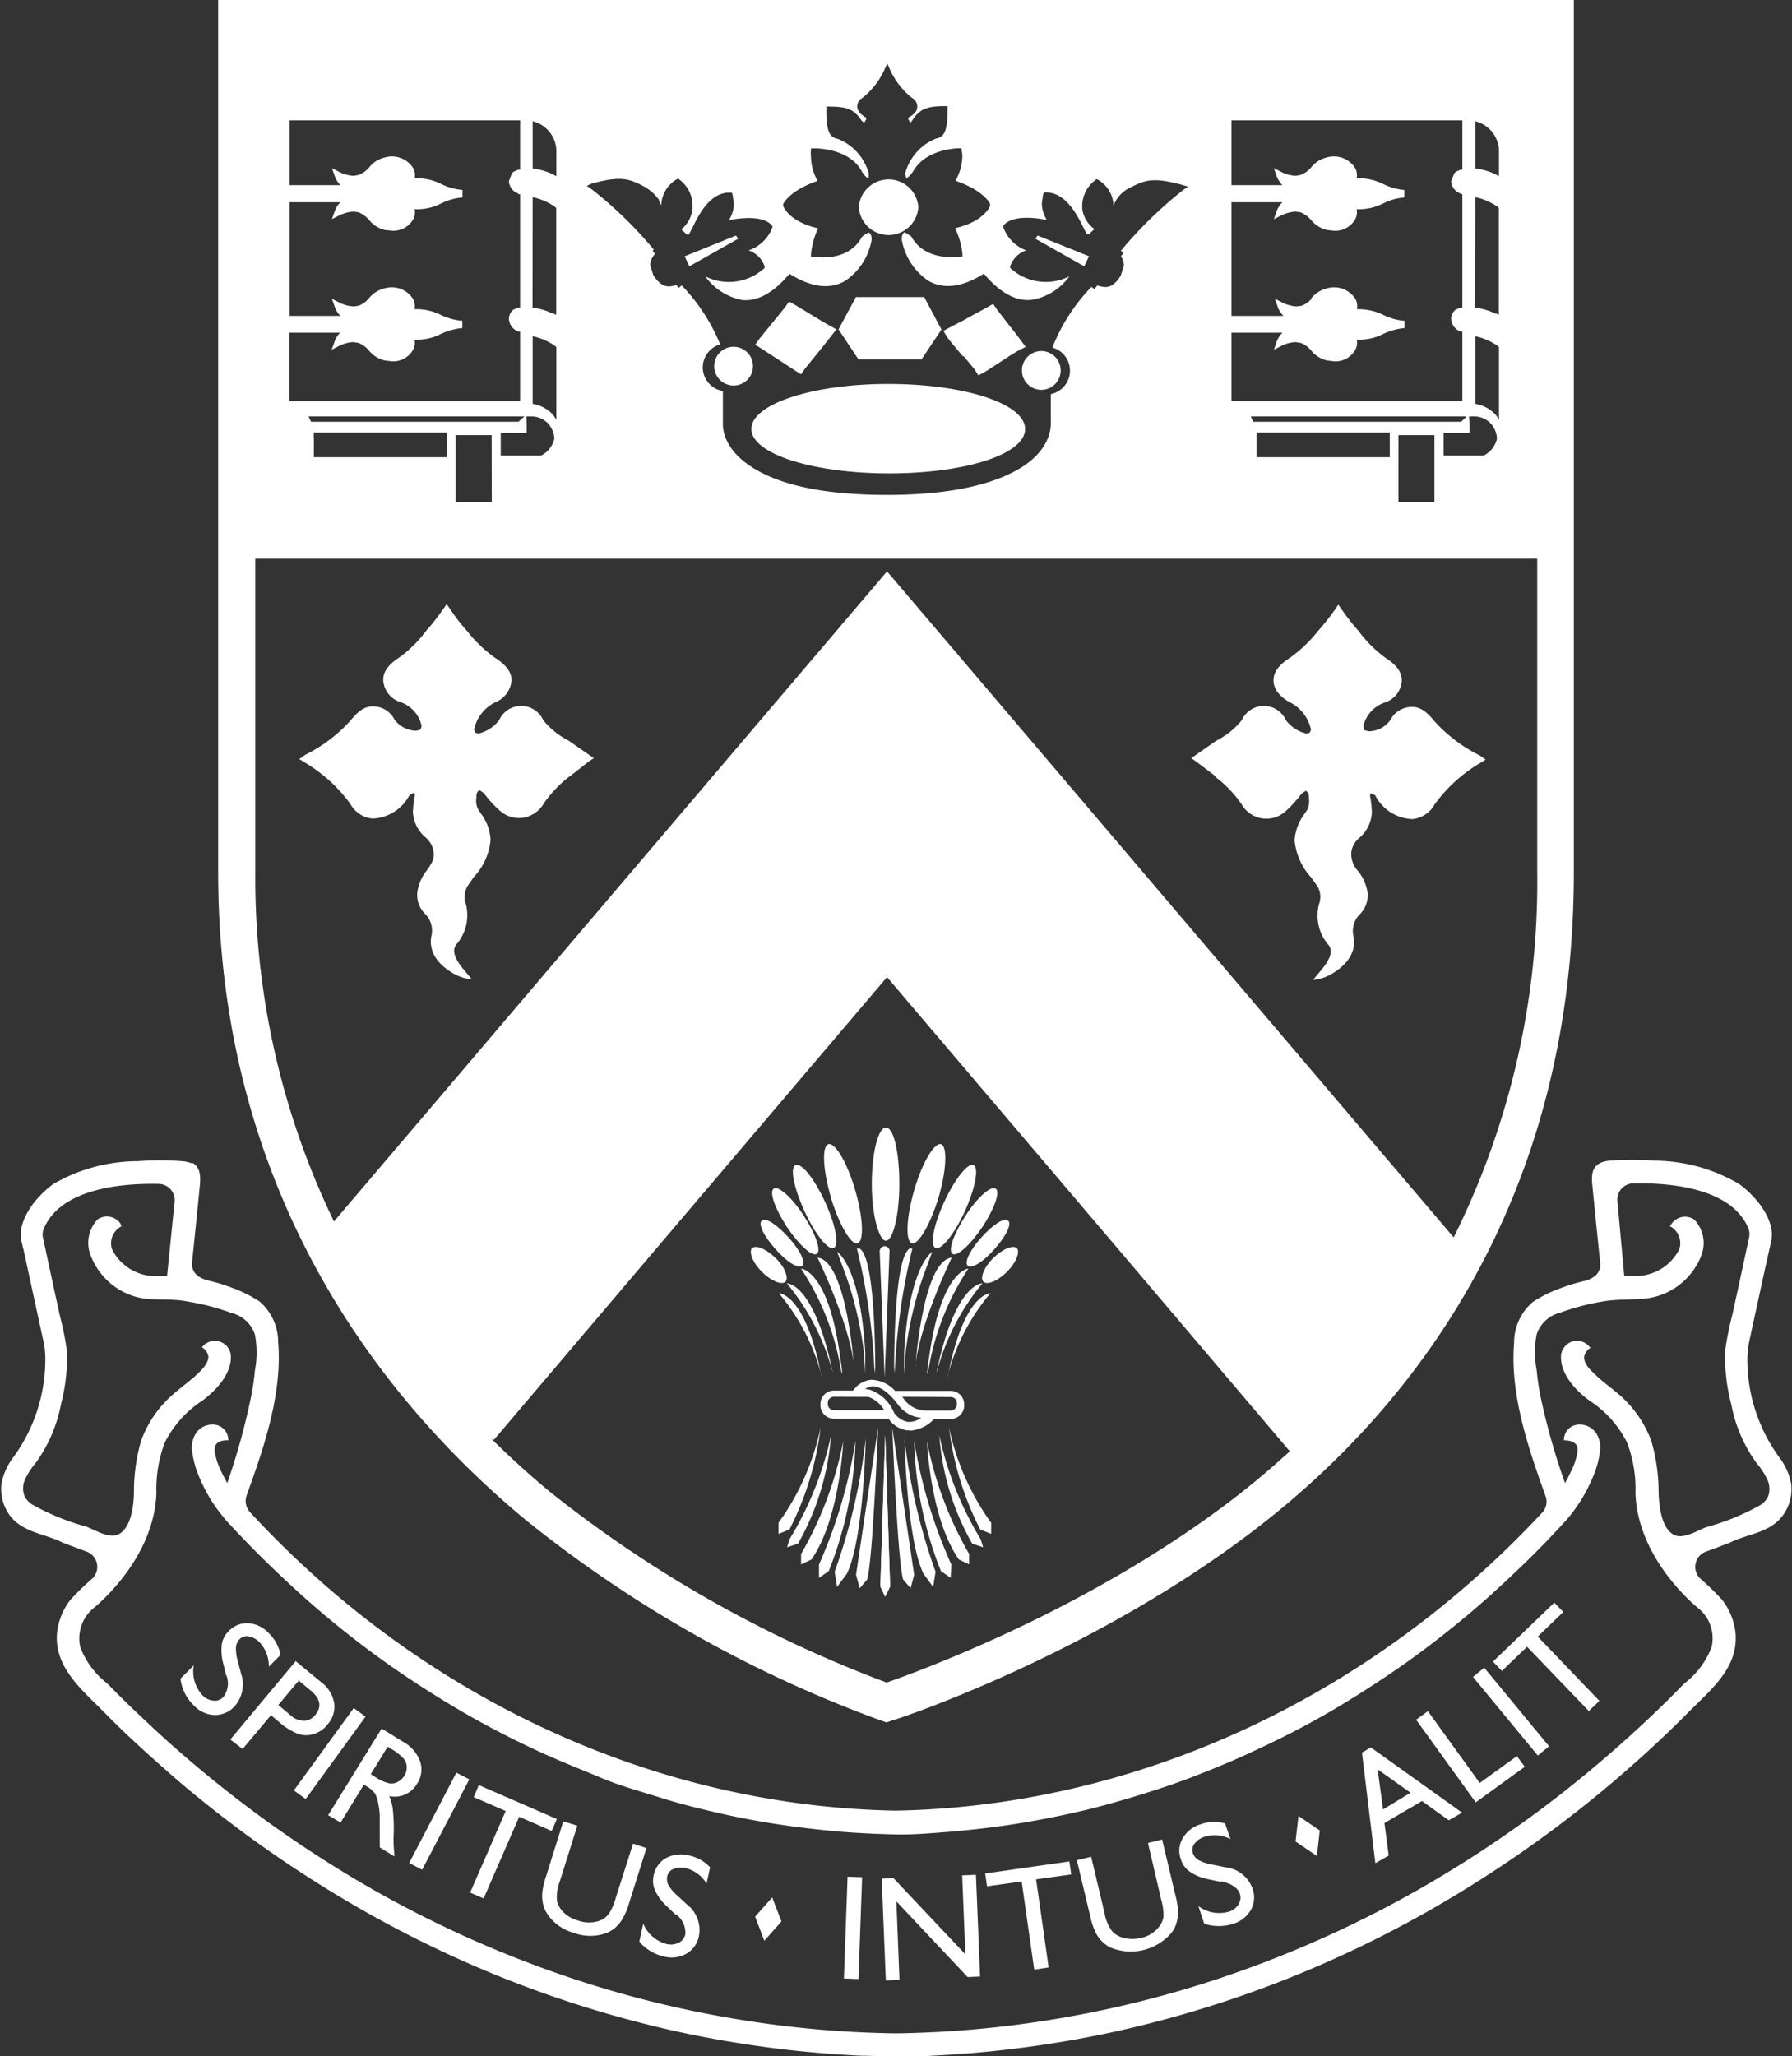 <svg id="Layer_1" data-name="Layer 1" xmlns="http://www.w3.org/2000/svg" viewBox="0 0 134.06 153.82"><rect x="0" y="0" width="134.06" height="153.82" fill="#333333" stroke="none"/><defs><style>.cls-1{fill:#fff;}</style></defs><title>crest-only</title><path class="cls-1" d="M118.94,100.78a1.2,1.2,0,0,0-2.16.64c-.07,1.37,1.14,2.64,2.16,3.37a8,8,0,0,1,2.79,3.14,9.78,9.78,0,0,1,.62,3.76c.17,5,4.58,8.51,4.76,8.66a2.87,2.87,0,0,1,1,2.43,2.9,2.9,0,0,1-.06.41,6.16,6.16,0,0,1-2.05,2.74c-.86.89-1.75,1.76-2.64,2.6q-2.67,2.52-5.52,4.82A88.09,88.09,0,0,1,106,141.41a83.65,83.65,0,0,1-12.72,5.86,80,80,0,0,1-13.41,3.6A79.2,79.2,0,0,1,67,152.1a79.2,79.2,0,0,1-12.85-1.23,80,80,0,0,1-13.41-3.6,84.1,84.1,0,0,1-12.72-5.86,88.73,88.73,0,0,1-11.83-8.06q-2.85-2.29-5.51-4.82c-.9-.84-1.79-1.71-2.65-2.6A6.16,6.16,0,0,1,6,123.19a2.94,2.94,0,0,1,.93-2.84c.19-.15,4.59-3.67,4.77-8.66a9.78,9.78,0,0,1,.62-3.76,8,8,0,0,1,2.79-3.14c1-.73,2.23-2,2.16-3.37a1.2,1.2,0,0,0-2.16-.64l0,0a1,1,0,0,1,.48.69c0,.58-.62,1.12-1,1.47s-1.11.89-1.64,1.36a8.34,8.34,0,0,0-2.39,3.46,13.72,13.72,0,0,0-.54,3.82c0,.95-.19,2.75-1.19,3.21-.7.32-1.76-.37-2.39-.6a17.51,17.51,0,0,1-4.07-1.67,1.67,1.67,0,0,1-.52-.57,1.59,1.59,0,0,1,0-1.23,5.43,5.43,0,0,1,.82-1.29A10.92,10.92,0,0,0,4.57,105,13.51,13.51,0,0,0,5,101a23.11,23.11,0,0,0-.52-2.58c-.36-1.65-.72-3.29-1.07-4.94-.06-.26-.11-.53-.17-.79a1.13,1.13,0,0,1,0-.68c1.2-3.11,5.86-3.51,8.64-3.45a1.21,1.21,0,0,1,1.18,1.34l-.56,5.55-.63,0a3.64,3.64,0,0,1-3.49-2,1.43,1.43,0,0,1,.71-1.72L9,91.51a1.24,1.24,0,0,0-1.68-.31A2.55,2.55,0,0,0,6.82,94a5.08,5.08,0,0,0,3.93,3.13c1.09.14,2.2,0,3.3.23a17.9,17.9,0,0,1,3.29.86,2.44,2.44,0,0,1,1.73,1.61,7.11,7.11,0,0,1,0,2.68,18,18,0,0,1-.31,2.08A50.25,50.25,0,0,1,17,110.94c-.1-.2-.22-.42-.26-.49s-.19-.38-.28-.58a4.94,4.94,0,0,1-.38-1.2,1,1,0,0,1,0-.43c.1-.42.59-.52,1-.5v0a1.16,1.16,0,0,0-1.21-1.18,1.47,1.47,0,0,0-1.19.62,2,2,0,0,0-.29,1.49,7.08,7.08,0,0,0,.57,1.94c.09.21.18.41.28.61a11.32,11.32,0,0,0,1.4,2.17,7.56,7.56,0,0,0,.59.68q1.85,2,3.8,3.83l.13.12q1.74,1.65,3.6,3.19t3.78,2.92c1.28.92,2.6,1.8,3.94,2.64s2.69,1.63,4.07,2.37,2.78,1.43,4.2,2.07S43.57,132.4,45,133s2.93,1,4.41,1.47,3,.84,4.49,1.18,3,.62,4.56.85,3.07.4,4.61.53c1.31.1,2.62.16,3.93.19s2.62-.09,3.93-.19c1.54-.13,3.08-.3,4.61-.53s3.05-.52,4.56-.85,3-.73,4.49-1.18,3-.93,4.41-1.47,2.9-1.14,4.31-1.79,2.83-1.33,4.21-2.07,2.74-1.53,4.07-2.37,2.66-1.72,3.94-2.64,2.55-1.91,3.78-2.92,2.44-2.09,3.61-3.19l.12-.12q2-1.86,3.8-3.83c.21-.22.41-.44.6-.68a11.77,11.77,0,0,0,1.39-2.17c.1-.2.19-.4.28-.61a7.08,7.08,0,0,0,.57-1.94,2,2,0,0,0-.29-1.49,1.47,1.47,0,0,0-1.2-.62,1.14,1.14,0,0,0-1.19,1.18v0c.37,0,.87.08,1,.5a1.24,1.24,0,0,1,0,.43,4.94,4.94,0,0,1-.38,1.2c-.09.2-.19.39-.28.58s-.16.29-.26.49a50.25,50.25,0,0,1-1.81-6.37,18,18,0,0,1-.31-2.08,6.91,6.91,0,0,1,0-2.68,2.46,2.46,0,0,1,1.73-1.61,17.9,17.9,0,0,1,3.29-.86c1.1-.18,2.21-.09,3.3-.23A5.08,5.08,0,0,0,127.24,94a2.55,2.55,0,0,0-.5-2.78,1.23,1.23,0,0,0-1.68.31l-.14.19a1.43,1.43,0,0,1,.71,1.72,3.64,3.64,0,0,1-3.49,2l-.63,0L121,89.86a1.21,1.21,0,0,1,1.18-1.34c2.78-.06,7.44.34,8.65,3.45a1.21,1.21,0,0,1,0,.68c-.05.26-.11.53-.17.79-.35,1.65-.71,3.29-1.07,4.94a23.11,23.11,0,0,0-.52,2.58,13.51,13.51,0,0,0,.44,4.05,10.92,10.92,0,0,0,1.92,4.46,5.13,5.13,0,0,1,.82,1.29,1.59,1.59,0,0,1,0,1.23,1.67,1.67,0,0,1-.52.57,17.51,17.51,0,0,1-4.07,1.67c-.63.23-1.69.92-2.39.6-1-.46-1.16-2.26-1.19-3.21a13.72,13.72,0,0,0-.54-3.82,8.43,8.43,0,0,0-2.39-3.46c-.53-.47-1.12-.87-1.64-1.36s-1-.89-1-1.47a1,1,0,0,1,.48-.69Zm8.73,15.27,1.71-.64c1.2-.62,2.74-.71,3.73-1.74A3.32,3.32,0,0,0,134,111a4.73,4.73,0,0,0-.9-2,12.43,12.43,0,0,1-2.38-7.41,6.91,6.91,0,0,1,.18-1.43l1.15-5.29c.15-.65.29-1.3.45-2,.29-1.22-.58-2.59-1.39-3.42a6.73,6.73,0,0,0-1-.88,12.62,12.62,0,0,0-6.34-1.75,22,22,0,0,0-3.35,0,2.3,2.3,0,0,0-.63.14l-.15.08c-.58.32-.58,1-.52,1.58.19,1.95.39,3.89.59,5.84.08.79-.51,1.19-1.18,1.36a13.32,13.32,0,0,0-1.86.57,9.74,9.74,0,0,0-2,1,4,4,0,0,0-1.4,3.07c-.32,3.82,1.07,7.89,2.35,11.44a1.2,1.2,0,0,1-.25,1.25C102.48,127,85,135.11,67,135.44c-18-.33-35.45-8.4-48.3-22.33a1.24,1.24,0,0,1-.25-1.25c1.29-3.55,2.68-7.62,2.36-11.44a4,4,0,0,0-1.4-3.07,9.74,9.74,0,0,0-2-1,13.32,13.32,0,0,0-1.86-.57c-.67-.17-1.25-.57-1.18-1.36.2-1.95.4-3.89.59-5.84C15,88,15,87.36,14.43,87L14.28,87a2.29,2.29,0,0,0-.64-.14,21.91,21.91,0,0,0-3.34,0A12.62,12.62,0,0,0,4,88.56a6.73,6.73,0,0,0-1,.88c-.81.83-1.68,2.2-1.39,3.42.16.65.3,1.3.45,2l1.15,5.29a6.29,6.29,0,0,1,.18,1.43,12.43,12.43,0,0,1-2.38,7.41,4.73,4.73,0,0,0-.9,2A3.32,3.32,0,0,0,1,113.67c1,1,2.53,1.12,3.73,1.74l1.71.64a1.22,1.22,0,0,1,.5,2,19.91,19.91,0,0,0-1.68,1.63,4.87,4.87,0,0,0-1,2.54c-.18,2.59,2,4.29,3.59,5.92s3.54,3.38,5.4,5a90.08,90.08,0,0,0,11.6,8.4,85.16,85.16,0,0,0,12.51,6.3,83.85,83.85,0,0,0,13.24,4.11,82.71,82.71,0,0,0,13.76,1.82c.88,0,1.76.07,2.64.08h.1c.88,0,1.76,0,2.64-.08a82.71,82.71,0,0,0,13.76-1.82,83.85,83.85,0,0,0,13.24-4.11,85.66,85.66,0,0,0,12.51-6.3,90.08,90.08,0,0,0,11.6-8.4c1.86-1.59,3.66-3.24,5.4-5s3.77-3.33,3.59-5.92a4.87,4.87,0,0,0-1-2.54,19.91,19.91,0,0,0-1.68-1.63,1.22,1.22,0,0,1,.5-2"/><polygon class="cls-1" points="56.49 143.37 57.18 145.17 58.46 143.73 57.77 141.93 56.49 143.37"/><polygon class="cls-1" points="96.92 137.75 98.52 138.83 98.73 136.92 97.14 135.84 96.92 137.75"/><path class="cls-1" d="M16.94,125.41l-.23-.94a3.86,3.86,0,0,1-.12-1.45,1.76,1.76,0,0,1,.51-1,1.9,1.9,0,0,1,1.48-.6,2.29,2.29,0,0,1,1.54.76,3.07,3.07,0,0,1,.87,1.61l-.88.88a2.6,2.6,0,0,0-.69-1.82,1.46,1.46,0,0,0-.8-.44.74.74,0,0,0-.69.2,1,1,0,0,0-.28.64,3.3,3.3,0,0,0,.14,1l.24.93a2.48,2.48,0,0,1-.51,2.49,2,2,0,0,1-1.49.62,2.24,2.24,0,0,1-1.53-.72,3.34,3.34,0,0,1-1-2l1-1a2.59,2.59,0,0,0,.65,2.24,1.3,1.3,0,0,0,.81.4.86.86,0,0,0,.75-.27,1.68,1.68,0,0,0,.22-1.64"/><path class="cls-1" d="M23.22,126.44l-.87-.73-1.53,1.83.92.77a1.51,1.51,0,0,0,1,.41,1.09,1.09,0,0,0,.85-.45q.75-.9-.36-1.83m-6,3.68,4.89-5.86L24,125.81a2.48,2.48,0,0,1,1,1.57,2,2,0,0,1-.51,1.63,2,2,0,0,1-1,.69,1.83,1.83,0,0,1-1.18,0,4.69,4.69,0,0,1-1.42-.88l-.62-.52-2.12,2.53Z"/><rect class="cls-1" x="20.86" y="130.62" width="7.62" height="1.09" transform="translate(-95.95 74.03) rotate(-54)"/><path class="cls-1" d="M29.28,130.83l-.28-.17-1.26,2.05.34.22a3.14,3.14,0,0,0,1.05.47,1,1,0,0,0,.63-.11,1.27,1.27,0,0,0,.49-.46,1.14,1.14,0,0,0,.18-.66,1,1,0,0,0-.24-.63,3.79,3.79,0,0,0-.91-.71m-4.73,4.95,4-6.48,1.62,1a2.72,2.72,0,0,1,1.26,1.46,1.9,1.9,0,0,1-.23,1.67,1.94,1.94,0,0,1-.89.8,1.91,1.91,0,0,1-1.19.12,3.67,3.67,0,0,1,.26.93,14,14,0,0,1,.08,1.75,9.49,9.49,0,0,0,0,1.16l.05.68-1.1-.68,0-.6a.54.54,0,0,0,0-.11l0-.37v-1.35a6.58,6.58,0,0,0-.14-1,2.17,2.17,0,0,0-.22-.6,1.79,1.79,0,0,0-.58-.51l-.25-.15-1.74,2.83Z"/><polygon class="cls-1" points="34.14 132.6 35.11 133.1 31.58 139.86 30.61 139.36 34.14 132.6"/><polygon class="cls-1" points="35.82 133.53 41.66 136.07 41.27 136.96 38.84 135.9 36.18 142.01 35.17 141.57 37.83 135.47 35.44 134.43 35.82 133.53"/><path class="cls-1" d="M47.36,137.91l1,.33-1.3,4.13a5.29,5.29,0,0,1-.52,1.22,2.81,2.81,0,0,1-.53.62,2.42,2.42,0,0,1-.6.37,3.53,3.53,0,0,1-2.49,0,3.46,3.46,0,0,1-2-1.45,2.17,2.17,0,0,1-.28-.65,2.75,2.75,0,0,1-.08-.79,5.27,5.27,0,0,1,.29-1.33l1.29-4.12,1.05.33-1.3,4.13a3.19,3.19,0,0,0-.22,1.5,1.86,1.86,0,0,0,.51.87,2.53,2.53,0,0,0,1.06.59,2.42,2.42,0,0,0,1.66,0,1.61,1.61,0,0,0,.63-.48,3.86,3.86,0,0,0,.52-1.17Z"/><path class="cls-1" d="M50.54,143.22l-.7-.67A3.76,3.76,0,0,1,49,141.4a1.82,1.82,0,0,1-.1-1.11,1.9,1.9,0,0,1,.92-1.3,2.4,2.4,0,0,1,1.71-.2,3,3,0,0,1,1.59.89l-.26,1.22a2.54,2.54,0,0,0-1.56-1.16,1.52,1.52,0,0,0-.91.06.75.75,0,0,0-.47.54A1,1,0,0,0,50,141a3,3,0,0,0,.66.78l.71.66a2.42,2.42,0,0,1,.92,2.36,1.94,1.94,0,0,1-.92,1.33,2.25,2.25,0,0,1-1.67.23,3.4,3.4,0,0,1-1.87-1.12l.29-1.35a2.61,2.61,0,0,0,1.76,1.53,1.35,1.35,0,0,0,.9-.1.94.94,0,0,0,.49-.63,1.71,1.71,0,0,0-.71-1.5"/><rect class="cls-1" x="60" y="143.67" width="7.62" height="1.09" transform="translate(-82.59 202.82) rotate(-87.95)"/><polygon class="cls-1" points="71.98 140.28 73.01 140.24 73.32 147.85 72.39 147.89 67.06 142.23 67.29 148.1 66.27 148.14 65.96 140.52 66.84 140.49 72.22 146.19 71.98 140.28"/><polygon class="cls-1" points="73.7 140.14 80 139.24 80.14 140.21 77.51 140.58 78.45 147.17 77.37 147.33 76.43 140.74 73.84 141.1 73.7 140.14"/><path class="cls-1" d="M85.88,137.86l1.06-.26,1,4.2a5.21,5.21,0,0,1,.19,1.32,3,3,0,0,1-.14.8,2.15,2.15,0,0,1-.32.62,4,4,0,0,1-4.62,1.13,2.37,2.37,0,0,1-.57-.41,2.74,2.74,0,0,1-.48-.63,5.49,5.49,0,0,1-.44-1.29l-1-4.19,1.07-.26,1,4.2a3.15,3.15,0,0,0,.59,1.4,1.83,1.83,0,0,0,.89.48,2.63,2.63,0,0,0,1.21,0,2.32,2.32,0,0,0,1.41-.87,1.57,1.57,0,0,0,.31-.73,4.2,4.2,0,0,0-.17-1.27Z"/><path class="cls-1" d="M91.33,140.77l-1-.21A3.68,3.68,0,0,1,89,140a1.7,1.7,0,0,1-.65-.9,1.81,1.81,0,0,1,.12-1.58,2.34,2.34,0,0,1,1.35-1.06,3,3,0,0,1,1.83-.06l.4,1.17a2.52,2.52,0,0,0-1.94-.17,1.48,1.48,0,0,0-.75.51.77.77,0,0,0-.12.71.93.93,0,0,0,.45.53,3.28,3.28,0,0,0,1,.33l1,.2a2.42,2.42,0,0,1,2,1.56,1.89,1.89,0,0,1-.1,1.6,2.25,2.25,0,0,1-1.33,1.06,3.43,3.43,0,0,1-2.17,0l-.44-1.32a2.59,2.59,0,0,0,2.3.41,1.25,1.25,0,0,0,.71-.55.92.92,0,0,0,.09-.79c-.15-.43-.61-.74-1.37-.92"/><path class="cls-1" d="M105.52,134.1l-2.46-1.75.41,3Zm-3.63-3,.66-.39,6.83,4.88-1,.57-2-1.44-2.81,1.65.32,2.43-1,.57Z"/><polygon class="cls-1" points="105.94 128.64 106.82 128 110.7 133.37 113.48 131.36 114.07 132.16 110.4 134.82 105.94 128.64"/><rect class="cls-1" x="112.49" y="124.23" width="1.09" height="7.62" transform="translate(-55.64 101.22) rotate(-39.53)"/><polygon class="cls-1" points="111.69 124.29 116.28 119.88 116.95 120.58 115.04 122.42 119.65 127.23 118.86 127.99 114.24 123.18 112.36 124.99 111.69 124.29"/><polygon class="cls-1" points="101.47 60.58 101.47 60.57 101.47 60.55 101.47 60.58"/><path class="cls-1" d="M67.28,88.58c0,2.33-.48,4.23-1,4.23s-1.06-1.9-1.06-4.23.47-4.24,1.06-4.24,1,1.89,1,4.24"/><path class="cls-1" d="M70.21,89.59c-.61,2-1.52,3.57-2,3.41s-.42-1.91.19-4,1.52-3.56,2-3.41.42,1.93-.19,4"/><path class="cls-1" d="M72.18,90.61c-.79,1.71-1.77,2.94-2.2,2.74s-.13-1.74.66-3.45,1.77-2.94,2.19-2.75.13,1.74-.65,3.46"/><path class="cls-1" d="M73.49,91.78c-.91,1.36-1.92,2.27-2.25,2s.13-1.5,1-2.86,1.92-2.27,2.26-2-.13,1.51-1,2.86"/><path class="cls-1" d="M74.41,93.42c-.81.94-1.69,1.5-2,1.27s.16-1.19,1-2.12,1.68-1.51,2-1.27-.16,1.18-1,2.12"/><path class="cls-1" d="M75.33,95.13c-.68.7-1.47,1-1.75.76s0-1.07.71-1.77,1.47-1,1.76-.77,0,1.08-.72,1.78"/><path class="cls-1" d="M66.93,102.73a47.74,47.74,0,0,1,1.32-9.32s-1.3-1-1.36,8.89"/><path class="cls-1" d="M67.64,102.75c0-.31,0-.62,0-.91l0-.66c.36-6.49,2.1-7.54,2.1-7.54l-.69,1.87a27.3,27.3,0,0,0-1.3,5.64"/><path class="cls-1" d="M68.44,102.71s.5-8.38,2.76-8.64c0,0-2.69,5.55-2.76,8.64"/><path class="cls-1" d="M69.35,102.77c.05-.42.09-.81.15-1.19.89-6.56,2.94-6.68,2.94-6.68a19.54,19.54,0,0,0-3,7.67"/><path class="cls-1" d="M70.05,102.69l.23-1C71.67,95.91,73.49,96,73.49,96a17.36,17.36,0,0,0-3.38,6.52"/><path class="cls-1" d="M70.88,103.07c.07-.34.14-.67.21-1,1.21-5.37,3-5.33,3-5.33a15.61,15.61,0,0,0-3.18,6.13"/><path class="cls-1" d="M62.16,89.59c.61,2,1.51,3.57,2,3.41s.42-1.91-.19-4-1.51-3.56-2-3.41-.42,1.93.2,4"/><path class="cls-1" d="M60.19,90.61c.78,1.71,1.77,2.94,2.19,2.74s.13-1.74-.66-3.45S60,87,59.53,87.15s-.13,1.74.66,3.46"/><path class="cls-1" d="M58.87,91.78c.91,1.36,1.92,2.27,2.25,2s-.12-1.5-1-2.86-1.92-2.27-2.25-2,.12,1.51,1,2.86"/><path class="cls-1" d="M58,93.42c.81.94,1.69,1.5,2,1.27s-.15-1.19-1-2.12-1.68-1.51-2-1.27.16,1.18,1,2.12"/><path class="cls-1" d="M57,95.13c.68.7,1.47,1,1.75.76s0-1.07-.71-1.77-1.47-1-1.76-.77,0,1.08.72,1.78"/><path class="cls-1" d="M65.43,102.73a46.73,46.73,0,0,0-1.32-9.32s1.3-1,1.37,8.89"/><path class="cls-1" d="M64.73,102.75c0-.31,0-.62,0-.91s0-.45,0-.66c-.36-6.49-2.1-7.54-2.1-7.54l.69,1.87a27.91,27.91,0,0,1,1.31,5.64"/><path class="cls-1" d="M63.93,102.71s-.51-8.38-2.77-8.64c0,0,2.7,5.55,2.77,8.64"/><path class="cls-1" d="M63,102.77c0-.42-.09-.81-.14-1.19C62,95,59.93,94.9,59.93,94.9a19.54,19.54,0,0,1,3,7.67"/><path class="cls-1" d="M62.31,102.69l-.23-1C60.69,95.91,58.87,96,58.87,96a17.44,17.44,0,0,1,3.39,6.52"/><path class="cls-1" d="M61.48,103.07c-.07-.34-.14-.67-.21-1-1.21-5.37-3-5.33-3-5.33a15.61,15.61,0,0,1,3.18,6.13"/><path class="cls-1" d="M71,106.79a22.65,22.65,0,0,0,2.33,7.62l.82.33v-.83A18.81,18.81,0,0,1,71,106.79"/><path class="cls-1" d="M70.27,107.38a19.25,19.25,0,0,0,2.46,8.09l.82.27-.18-.59a25.23,25.23,0,0,1-3.1-7.77"/><path class="cls-1" d="M69.35,107.83s.23,5.72,2.38,8.82l.77.37v-.78a27.34,27.34,0,0,1-3.15-8.41"/><path class="cls-1" d="M68.39,107.79a28.15,28.15,0,0,0,2,9.73l.73.51.05-1a37.13,37.13,0,0,1-2.79-9.28"/><path class="cls-1" d="M67.66,107.47s.14,7.58,1.42,10.24l.73,1,.18-1.14a43.9,43.9,0,0,1-2.33-10"/><path class="cls-1" d="M66.75,106.83s.41,10.14.82,11.33l.55.64.27-1-1.64-11"/><path class="cls-1" d="M61.39,106.79a22.65,22.65,0,0,1-2.33,7.62l-.82.33v-.83a18.81,18.81,0,0,0,3.15-7.12"/><path class="cls-1" d="M62.17,107.38a19.36,19.36,0,0,1-2.47,8.09l-.82.27.18-.59a25.13,25.13,0,0,0,3.11-7.77"/><path class="cls-1" d="M63.08,107.83s-.23,5.72-2.37,8.82l-.78.37v-.78a27.34,27.34,0,0,0,3.15-8.41"/><path class="cls-1" d="M64,107.79a28.15,28.15,0,0,1-2,9.73l-.73.51,0-1A37.13,37.13,0,0,0,64,107.79"/><path class="cls-1" d="M64.77,107.47s-.13,7.58-1.41,10.24l-.74,1-.18-1.14a43.9,43.9,0,0,0,2.33-10"/><path class="cls-1" d="M65.69,106.83s-.41,10.14-.82,11.33l-.55.64-.28-1s1.19-8,1.65-11"/><polygon class="cls-1" points="65.86 118.67 66.22 119.44 66.59 118.67 66.22 107.34 65.86 118.67"/><polygon class="cls-1" points="65.86 118.67 66.22 119.44 66.59 118.67 66.22 107.34 65.86 118.67"/><path class="cls-1" d="M62.38,104.48a.45.45,0,0,0-.45.45v.1a.46.46,0,0,0,.45.46h3.77a2.24,2.24,0,0,0-1.19-1Zm5.11,0,.12.15a2,2,0,0,0,1.67.88h.28l.18,0v0h1.39a.46.46,0,0,0,.45-.46v-.1a.45.45,0,0,0-.45-.45Zm-.57,1.24a1.6,1.6,0,0,0,1,.64,1.63,1.63,0,0,0,1-.3A2.45,2.45,0,0,1,67.13,105c-.68-.88-1.35-1.35-1.93-1.3l-.51.18.36.07h0a3,3,0,0,1,1.87,1.82m1.14,1.22h-.22a2,2,0,0,1-1.37-.87H62.38a1,1,0,0,1-1-1v-.1a1,1,0,0,1,1-1h1.38l.06,0a1.88,1.88,0,0,1,1.34-.81,2.48,2.48,0,0,1,1.8.83h4.17a1,1,0,0,1,1,1v.1a1,1,0,0,1-1,1H69.88a2.7,2.7,0,0,1-1.82.88"/><polygon class="cls-1" points="65.81 93.55 66.18 103.04 66.55 93.55 65.81 93.55"/><path class="cls-1" d="M65.82,93.59a.36.36,0,0,1,.36-.37.37.37,0,0,1,.37.37"/><path class="cls-1" d="M91,55.4a5.79,5.79,0,0,0,1.9-1.53,1.81,1.81,0,0,1,3.3,0,2.66,2.66,0,0,0,1.53,1l.25-.06.09-.21v-.05a3,3,0,0,0-1.54-2c-1-.53-1.26-1.19-1.26-1.66v0c0-.61.39-1.15,1.24-1.69a10.46,10.46,0,0,0,2.09-2,17.15,17.15,0,0,0,1.24-1.56l.28-.41.29.41c.23.33.71,1,1.23,1.56a9.19,9.19,0,0,0,2,2c.84.54,1.23,1.08,1.23,1.69v0a1.83,1.83,0,0,1-1.27,1.66,2.44,2.44,0,0,0-1.6,1.74v.12l.07.21.32.08a2,2,0,0,0,1.61-.82,1.81,1.81,0,0,1,1.65-1c.65,0,1.13.42,1.65,1.06a11.5,11.5,0,0,0,3.4,2.57l.44.31-.45.28a11.25,11.25,0,0,0-3.38,3.09,2.11,2.11,0,0,1-1.65,1.08,3.25,3.25,0,0,1-2.78-1.78l-.33-.16-.06.19a7.54,7.54,0,0,1,.14,1.27,2.67,2.67,0,0,1-.92,1.87,1.75,1.75,0,0,0-.61,1,1.85,1.85,0,0,0,.5,1.5,3.38,3.38,0,0,1,.71,1.62,2,2,0,0,1-.59,1.62,1.76,1.76,0,0,0-.45,1.71c.29,1.84-1.72,2.83-2.19,3a3.76,3.76,0,0,1-.85.19l.68-.82c.46-.57.88-1.26.49-1.78a3.35,3.35,0,0,1-.72-3.08,1.56,1.56,0,0,0-.12-1.32l-.46-.65a4.78,4.78,0,0,1-1.25-2.78,3.65,3.65,0,0,1,.75-2l.21-.32a1.53,1.53,0,0,0,.11-.84v-.14a.49.49,0,0,0-.23-.42l-.33.23a8.8,8.8,0,0,1-1.17,1.29,2.13,2.13,0,0,1-3.31-.52,8.88,8.88,0,0,0-1.91-2L90.85,58,89.53,57l-.41-.29Z"/><path class="cls-1" d="M42.54,55.4a5.79,5.79,0,0,1-1.9-1.53,1.81,1.81,0,0,0-3.3,0,2.73,2.73,0,0,1-1.53,1l-.26-.06-.08-.21v-.05a3,3,0,0,1,1.54-2,1.94,1.94,0,0,0,1.26-1.66v0c0-.61-.4-1.15-1.24-1.69a10.2,10.2,0,0,1-2.09-2A14.16,14.16,0,0,1,33.7,45.6l-.28-.41-.29.41c-.24.33-.71,1-1.23,1.56a9.41,9.41,0,0,1-2,2c-.84.54-1.23,1.08-1.23,1.69v0a1.83,1.83,0,0,0,1.26,1.66,2.42,2.42,0,0,1,1.6,1.74l0,.12-.08.21-.31.08a2.07,2.07,0,0,1-1.62-.82,1.79,1.79,0,0,0-1.65-1c-.64,0-1.13.42-1.65,1.06a11.37,11.37,0,0,1-3.4,2.57l-.43.31.45.28a11.38,11.38,0,0,1,3.38,3.09,2.1,2.1,0,0,0,1.65,1.08,3.26,3.26,0,0,0,2.78-1.78l.33-.16.06.19a8.49,8.49,0,0,0-.15,1.27,2.67,2.67,0,0,0,.92,1.87,1.7,1.7,0,0,1,.61,1c.14.57-.14,1-.5,1.5a3.37,3.37,0,0,0-.7,1.62,2,2,0,0,0,.58,1.62,1.76,1.76,0,0,1,.46,1.71c-.3,1.84,1.72,2.83,2.19,3a3.76,3.76,0,0,0,.85.19l-.68-.82c-.46-.57-.88-1.26-.49-1.78a3.34,3.34,0,0,0,.71-3.08A1.56,1.56,0,0,1,35,66.25l.45-.65a4.65,4.65,0,0,0,1.25-2.78,3.57,3.57,0,0,0-.75-2l-.2-.32a1.44,1.44,0,0,1-.11-.84v-.14a.49.49,0,0,1,.23-.42l.33.23a8.21,8.21,0,0,0,1.17,1.29,2.15,2.15,0,0,0,1.67.56,2.18,2.18,0,0,0,1.64-1.08,9.09,9.09,0,0,1,1.9-2l.18-.13L44,57l.42-.29Z"/><polygon class="cls-1" points="68.94 26.88 70.43 24.65 69.14 22.22 64.03 22.22 62.73 24.64 64.22 26.88 68.94 26.88"/><path class="cls-1" d="M60.22,27.58,61.5,26l1.07-1.36-.53-.3c-.23-.11-.9-.53-1.52-.9l-1.09-.66-.4-.22-.27.38c-.09.13-.52.64-.94,1.16l-1,1.23-.32.45L59.92,28Z"/><path class="cls-1" d="M115,65.19a59.62,59.62,0,0,1-6.25,27.37L66.36,42.74,25,91.35,25,91.4A59,59,0,0,1,19.1,65.19V41.79H115ZM96.48,108.57c-1.23,1.12-2.46,2.17-3.67,3.12-10.71,8.39-23.53,13.14-26.48,14.17a92.28,92.28,0,0,1-25.23-14.3c-1.4-1.16-2.81-2.43-4.19-3.79l-.12-.16.16.09L49.8,92.57,66.36,73.09,82.92,92.57l13.58,16ZM21.65,24.89h3.8a1.53,1.53,0,0,0-.4.61l-.24.66.63-.32a2.65,2.65,0,0,1,1-.25l.37.06a1.88,1.88,0,0,1,.79.57,2.16,2.16,0,0,0,1.17.74l.55.07a1.71,1.71,0,0,0,1.59-.88,1.12,1.12,0,0,0,.1-.74,4,4,0,0,0,2-.44,4.62,4.62,0,0,1,1.58-.43V24a4.62,4.62,0,0,1-1.58-.43,4.12,4.12,0,0,0-2-.44,1.16,1.16,0,0,0-.1-.75,1.88,1.88,0,0,0-2.14-.81,2.16,2.16,0,0,0-1.17.74l-.05.06h0v0h0a1.85,1.85,0,0,1-.72.5l-.37.05a2.65,2.65,0,0,1-1-.25l-.63-.32.24.67a1.61,1.61,0,0,0,.4.61h-3.8V15.13h3.8a1.54,1.54,0,0,0-.4.6l-.24.66.62-.31a2.73,2.73,0,0,1,1-.25l.37.05a2.07,2.07,0,0,1,.79.57,2.17,2.17,0,0,0,1.17.75l.55.06a1.71,1.71,0,0,0,1.59-.87,1.13,1.13,0,0,0,.1-.74,4,4,0,0,0,2-.44,4.43,4.43,0,0,1,1.58-.44v-.56a4.43,4.43,0,0,1-1.58-.44,4,4,0,0,0-2-.43,1.15,1.15,0,0,0-.1-.75,1.88,1.88,0,0,0-2.14-.81,2.11,2.11,0,0,0-1.17.75,1.92,1.92,0,0,1-.79.56l-.36.06a2.66,2.66,0,0,1-1-.25l-.63-.32.24.66a1.68,1.68,0,0,0,.4.61h-3.8V9H38.91v3.69l-.13,0v0l-.37.16-.12.13-.22.57a1.05,1.05,0,0,0,.71.93v.05l.13,0v8.47l-.13,0v0l-.37.16a.9.9,0,0,0-.34.7,1.07,1.07,0,0,0,.71.94v0l.13,0v5.2H21.65Zm1.82,7.84,0-.37H24v0h9.46v1.84H23.48V34s0-1,0-1.3m13.31,4.85H34.09v-5h2.69Zm2-6H23.27l-.19-.4H39.23Zm.59-.4h.32a1.72,1.72,0,0,1,1.34.57,1.83,1.83,0,0,1,.43,1.09,1.85,1.85,0,0,1-1,1.27l-.06,0-.12,0-.11,0-.23,0H37.46V32.38h1.66l.28,0v-.57h0Zm.47-6a4.73,4.73,0,0,1,1.64.7h0l.13.12v5.43l-.21-.33a2.64,2.64,0,0,0-1.56-.86Zm0-10.4a4.63,4.63,0,0,1,1.64.7h0l.12.11v8l-.2-.12v.05a4.82,4.82,0,0,0-1.57-.48Zm0-5.68a2.32,2.32,0,0,1,1.77,2.36v1.75l-.2-.11v0a4.87,4.87,0,0,0-1.57-.47Zm4.4,4.67c2.09-.58,2.74-.41,3.84.16a3.88,3.88,0,0,1,.84.61l.16.18.19.22.06.23.13.21a2.34,2.34,0,0,1,1.16-1.94l.12-.05.1.09a2.43,2.43,0,0,1,.94,2.24A2.23,2.23,0,0,1,51,17.13v.06l.39.36.14,0,.26-.49c.46-.94,1.3-2.69,2.82-2.65h.14l.05.14.1.67a2.37,2.37,0,0,1-.37,1.25c.86-.17,2.46-.36,3.16.33l.09.1,0,.12A2.89,2.89,0,0,1,56,18.73a1.89,1.89,0,0,1,1.2,1.19l0,.13-.1.08a3.92,3.92,0,0,1-4.34.54,4.45,4.45,0,0,0,2.74,1.77c1.14.12,2.3-.5,3.44-1.82l.12-.14.15.09c1.55.94,2.9,1.08,4,.45a4.64,4.64,0,0,0,2-3.1c0-.28-.08-.49-.25-.53l-.46.3c-1.05,2-3.61,1.52-3.64,1.51l-.19,0,0-.19a6.17,6.17,0,0,1,.53-1.93c-2.19-.5-2.59-1.63-2.61-1.67l0-.08,0-.07s.44-1,2.58-1.73a3.71,3.71,0,0,1-.5-1.8,1.7,1.7,0,0,1,0-.48l0-.15H61c.11,0,2.49,0,3.44,1.66.29.51.51.58.54.57L65,13a3.89,3.89,0,0,0-2.34-2.62l-.06,0c-.46-.15-.8-.4-.78-2.21v-.2h.21c1.46,0,1.9.27,2.43,1.06l.19.16.15-.27,0-.12c-.15-.08-.64-.36-.67-.8a.73.73,0,0,1,.38-.67,5.72,5.72,0,0,0,1.67-2.15l.2-.43.19.43a5.72,5.72,0,0,0,1.67,2.15.73.73,0,0,1,.38.67c0,.44-.52.72-.67.8l0,.12.16.27L68.25,9c.53-.79,1-1.07,2.44-1.06h.2v.2c0,1.81-.32,2.06-.77,2.21l-.06,0A3.89,3.89,0,0,0,67.71,13l.09.32s.25-.06.55-.57c1-1.65,3.33-1.66,3.43-1.66h.15l0,.15a1.5,1.5,0,0,1,.06.48,3.86,3.86,0,0,1-.51,1.8c2.14.74,2.56,1.69,2.59,1.73l0,.07,0,.08s-.42,1.17-2.62,1.67A5.73,5.73,0,0,1,72,19l0,.19-.19,0s-2.59.45-3.64-1.51l-.47-.3c-.15,0-.25.25-.24.54a4.68,4.68,0,0,0,2,3.09c1.1.63,2.45.49,4-.45l.15-.09.11.14c1.15,1.32,2.31,1.94,3.45,1.82A4.37,4.37,0,0,0,80,20.67a3.91,3.91,0,0,1-4.33-.54l-.1-.08,0-.13a1.91,1.91,0,0,1,1.2-1.19A2.89,2.89,0,0,1,75.06,17l0-.12.09-.1c.7-.69,2.3-.5,3.16-.33a2.37,2.37,0,0,1-.37-1.25l.1-.67.05-.14h.14c1.52,0,2.36,1.71,2.83,2.65l.25.49.14,0,.39-.36v-.06a2.23,2.23,0,0,1-.86-1.38,2.43,2.43,0,0,1,.94-2.24l.1-.09.13.05a2.3,2.3,0,0,1,1.15,1.94A2.45,2.45,0,0,1,84.62,14c1.1-.57,1.75-.74,3.85-.16l.41.12-.35.24a31.48,31.48,0,0,0-4.68,4.56l.21.16-.2.24a1.45,1.45,0,0,1,.22.7l-.23.75c-.63,1-1.13.94-1.76.74l-.22.27-.22-.16A13.78,13.78,0,0,0,78.73,26a1.79,1.79,0,0,1-.12,3.48v2.25c0,.44-.16,2-2.29,3.29s-5.47,2-9.95,2-7.83-.66-10-2-2.29-2.85-2.29-3.29V29.25a1.79,1.79,0,0,1-.2-3.49A14.12,14.12,0,0,0,51,21.35l-.24.19-.16-.22c-.61.19-1.12.2-1.73-.75l-.23-.75A1.3,1.3,0,0,1,49,19l-.18-.25.09-.08a30.46,30.46,0,0,0-4.67-4.53l-.34-.24ZM92.13,24.89h3.81a1.79,1.79,0,0,0-.41.61l-.23.66.63-.32a2.65,2.65,0,0,1,1-.25l.37.06a1.88,1.88,0,0,1,.79.57,2.16,2.16,0,0,0,1.17.74l.55.07a1.71,1.71,0,0,0,1.59-.88,1.12,1.12,0,0,0,.1-.74,4,4,0,0,0,2-.44,4.62,4.62,0,0,1,1.58-.43V24a4.51,4.51,0,0,1-1.57-.43,4.18,4.18,0,0,0-2-.44,1.16,1.16,0,0,0-.1-.75,1.89,1.89,0,0,0-2.14-.81,2.16,2.16,0,0,0-1.17.74l0,.06h0v0h0a1.85,1.85,0,0,1-.72.5l-.37.05a2.65,2.65,0,0,1-1-.25l-.63-.32.23.67a1.89,1.89,0,0,0,.41.61H92.13V15.13h3.81a1.8,1.8,0,0,0-.41.6l-.23.66.62-.31a2.73,2.73,0,0,1,1-.25l.37.05a2.07,2.07,0,0,1,.79.57,2.17,2.17,0,0,0,1.17.75l.55.06a1.71,1.71,0,0,0,1.59-.87,1.13,1.13,0,0,0,.1-.74,4.05,4.05,0,0,0,2-.44,4.33,4.33,0,0,1,1.57-.44v-.56a4.33,4.33,0,0,1-1.57-.44,4.08,4.08,0,0,0-2-.43,1.15,1.15,0,0,0-.1-.75,1.88,1.88,0,0,0-2.14-.81,2.11,2.11,0,0,0-1.17.75,1.92,1.92,0,0,1-.79.56l-.36.06a2.66,2.66,0,0,1-1-.25l-.63-.32.23.66a2,2,0,0,0,.41.61H92.13V9H109.4v3.69l-.13,0v0l-.37.16-.11.13-.23.57a1.05,1.05,0,0,0,.71.93v.05l.13,0v8.47l-.13,0v0l-.37.16a.9.9,0,0,0-.34.7,1.07,1.07,0,0,0,.71.94v0l.13,0v5.2H92.13ZM94,32.73l0-.37h.51v0h9.46v1.84H94V34s0-1,0-1.3m13.31,4.85h-2.69v-5h2.69Zm2-6H93.76l-.19-.4h16.15Zm.59-.4h.32a1.72,1.72,0,0,1,1.34.57,1.83,1.83,0,0,1,.43,1.09,1.87,1.87,0,0,1-1,1.27l-.07,0-.12,0-.11,0-.23,0H108V32.38h1.66l.28,0v-.57h0Zm.47-6a4.73,4.73,0,0,1,1.64.7h0l.13.12v5.43l-.21-.33a2.64,2.64,0,0,0-1.56-.86Zm0-10.4a4.55,4.55,0,0,1,1.64.7h0l.12.11v8l-.2-.12v.05a4.82,4.82,0,0,0-1.57-.48Zm0-5.68a2.33,2.33,0,0,1,1.77,2.36v1.75l-.2-.11v0a4.8,4.8,0,0,0-1.57-.47ZM16.32,0V65.19c0,24.33,12.51,39.8,23,48.5a93.36,93.36,0,0,0,26.56,15l.44.15.43-.15c.15,0,15.33-5,27.77-14.77,10.59-8.3,23.22-23.48,23.22-48.69V0Z"/><polygon class="cls-1" points="51.22 19.17 51.57 19.92 55.22 17.86 55.06 17.62 51.22 19.17"/><polygon class="cls-1" points="77.46 17.86 81.11 19.92 81.47 19.17 77.62 17.62 77.46 17.86"/><path class="cls-1" d="M53.43,27.38a1.45,1.45,0,1,0,1.45-1.44,1.45,1.45,0,0,0-1.45,1.44"/><path class="cls-1" d="M66.45,28.72c-5.66,0-10.24,1.5-10.24,3.37s4.65,3.32,10.3,3.32S76.69,34,76.69,32.09s-4.59-3.37-10.24-3.37"/><path class="cls-1" d="M72.07,26.62c.33.4.8.95.87,1.06l.25.4.42-.22c.13-.07.6-.37,1.11-.71s1.26-.82,1.47-.93l.54-.27-.36-.49c-.14-.2-.57-.76-1-1.29l-.81-1.05-.26-.39-.42.24c-.16.1-1.07.57-1.82,1l-1,.52-.49.26.29.47c.13.2.54.68,1.19,1.45"/><path class="cls-1" d="M77.9,29.16a1.45,1.45,0,1,0-1.45-1.45,1.45,1.45,0,0,0,1.45,1.45"/><path class="cls-1" d="M68.7,15.5a2.23,2.23,0,0,0-4.45,0,2.23,2.23,0,0,0,4.45,0"/></svg>